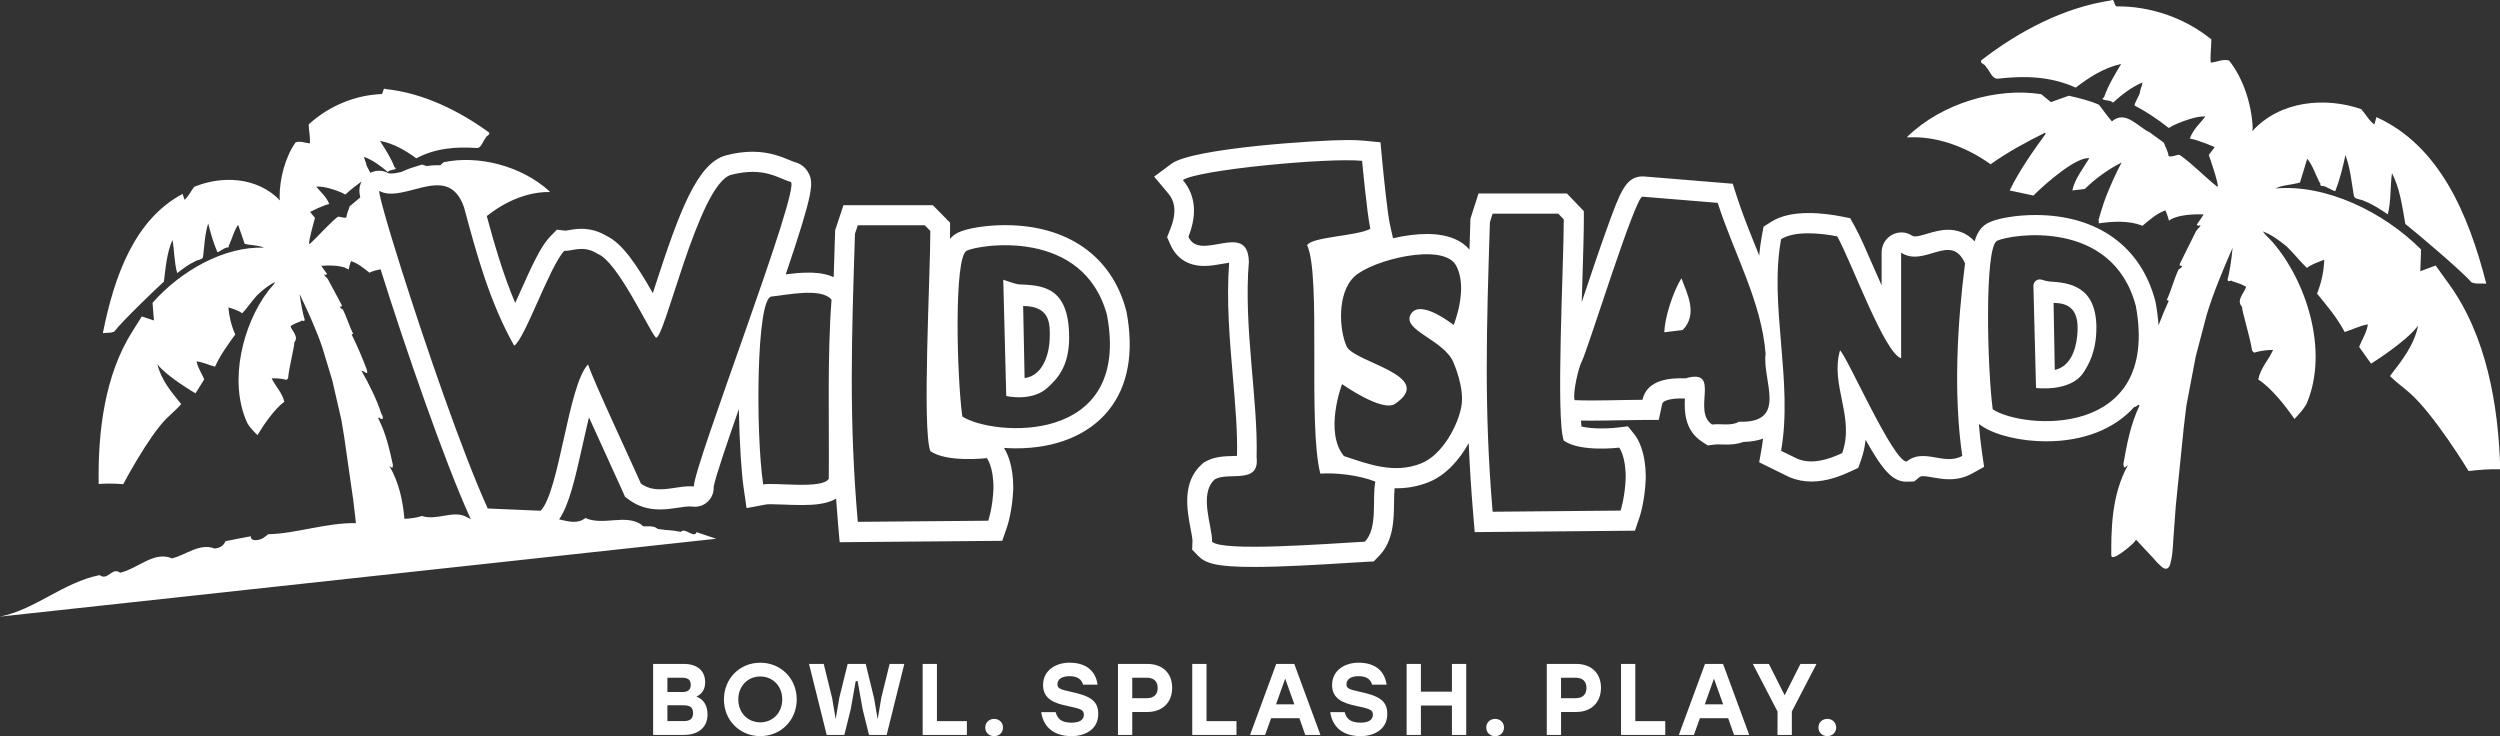 <svg xmlns="http://www.w3.org/2000/svg" fill="none" viewBox="0 0 720 212" height="212" width="720">
<rect x="0" y="0" width="720" height="212" fill="#333333" stroke="none"/>
<path fill="white" d="M526.266 207.036C527.706 207.036 528.822 208.087 528.822 209.522C528.822 210.958 527.697 212.009 526.266 212.009C524.835 212.009 523.71 210.985 523.71 209.522C523.71 208.06 524.799 207.036 526.266 207.036ZM518.526 191.21L513.981 200.233L509.436 191.21H504.81L511.938 204.933L511.911 211.653H516.051V204.905L523.152 191.21H518.526ZM503.775 211.653L496.242 191.21H491.04L483.507 211.653H487.845L489.573 206.834H497.709L499.401 211.653H503.775ZM493.623 195.443L496.269 202.857H490.977L493.623 195.443ZM470.97 191.21H466.857V211.653H479.592V207.685H470.97V191.21ZM445.473 191.21V211.653H449.586V205.052H453.924C458.235 205.052 461.079 202.364 461.079 198.076C461.079 193.788 458.235 191.21 453.924 191.21H445.473ZM449.577 201.075V195.178H453.744C455.868 195.178 456.903 196.32 456.903 198.131C456.903 199.941 455.868 201.084 453.744 201.084H449.577V201.075ZM428.04 209.522C428.04 210.985 429.129 212.009 430.596 212.009C432.063 212.009 433.152 210.985 433.152 209.522C433.152 208.06 432.027 207.036 430.596 207.036C429.165 207.036 428.04 208.087 428.04 209.522ZM418.158 199.209H409.221V191.21H405.108V211.653H409.221V203.187H418.158V211.653H422.271V191.21H418.158V199.209ZM387.783 197.107C387.783 195.79 388.818 194.739 391.266 194.739C393.714 194.739 394.749 195.763 395.172 197.189H399.339C398.88 193.797 396.639 190.853 391.23 190.853C387.405 190.853 383.643 192.983 383.643 197.28C383.643 201.312 386.865 202.51 390.456 203.269C393.993 204.055 395.397 204.265 395.397 205.783C395.397 207.301 394.191 208.124 391.86 208.124C389.016 208.124 387.81 207.1 387.261 205.088H383.121C383.58 208.626 385.992 212.009 391.887 212.009C395.28 212.009 399.537 210.373 399.537 205.609C399.537 201.55 396.81 200.352 391.428 199.182C388.782 198.597 387.774 198.304 387.774 197.107H387.783ZM380.286 211.653L372.753 191.21H367.551L360.018 211.653H364.356L366.084 206.834H374.22L375.912 211.653H380.286ZM370.134 195.443L372.78 202.857H367.488L370.134 195.443ZM347.481 191.21H343.368V211.653H356.103V207.685H347.481V191.21ZM321.975 191.21V211.653H326.088V205.052H330.426C334.737 205.052 337.581 202.364 337.581 198.076C337.581 193.788 334.737 191.21 330.426 191.21H321.975ZM326.088 201.075V195.178H330.255C332.379 195.178 333.414 196.32 333.414 198.131C333.414 199.941 332.379 201.084 330.255 201.084H326.088V201.075ZM304.542 197.107C304.542 195.79 305.577 194.739 308.025 194.739C310.473 194.739 311.508 195.763 311.931 197.189H316.098C315.639 193.797 313.398 190.853 307.989 190.853C304.164 190.853 300.402 192.983 300.402 197.28C300.402 201.312 303.624 202.51 307.215 203.269C310.752 204.055 312.156 204.265 312.156 205.783C312.156 207.301 310.95 208.124 308.619 208.124C305.775 208.124 304.569 207.1 304.02 205.088H299.88C300.339 208.626 302.751 212.009 308.646 212.009C312.039 212.009 316.296 210.373 316.296 205.609C316.296 201.55 313.569 200.352 308.187 199.182C305.541 198.597 304.533 198.304 304.533 197.107H304.542ZM283.752 209.522C283.752 210.985 284.841 212.009 286.308 212.009C287.775 212.009 288.864 210.985 288.864 209.522C288.864 208.06 287.739 207.036 286.308 207.036C284.877 207.036 283.752 208.087 283.752 209.522ZM269.838 191.21H265.725V211.653H278.46V207.685H269.838V191.21ZM253.809 200.992L252.774 207.154L251.712 200.992L249.327 191.21H244.125L241.713 200.992L240.678 207.1L239.643 200.992L237.231 191.21H233.001L238.086 211.653H243.171L245.007 204.265L246.447 196.147H246.996L248.436 204.265L250.272 211.653H255.357L260.442 191.21H256.212L253.8 200.992H253.809ZM208.494 201.431C208.494 207.447 213.039 212 218.961 212C224.883 212 229.455 207.447 229.455 201.431C229.455 195.415 224.883 190.862 218.961 190.862C213.039 190.862 208.494 195.415 208.494 201.431ZM225.288 201.431C225.288 205.253 222.588 208.032 218.961 208.032C215.334 208.032 212.634 205.262 212.634 201.431C212.634 197.6 215.334 194.83 218.961 194.83C222.588 194.83 225.288 197.6 225.288 201.431ZM203.085 196.521C203.085 193.02 200.637 191.21 196.929 191.21H188.1V211.653H196.983C201.123 211.653 203.769 209.495 203.769 205.756C203.769 203.36 202.734 201.376 200.574 200.645C202.212 199.795 203.076 198.569 203.076 196.531L203.085 196.521ZM196.497 199.301H192.213V195.187H196.38C198.108 195.187 198.936 195.744 198.936 197.235C198.936 198.606 198.189 199.31 196.488 199.31L196.497 199.301ZM192.213 207.676V203.123H196.866C198.99 203.123 199.593 203.909 199.593 205.399C199.593 206.77 198.99 207.676 196.893 207.676H192.204H192.213ZM720 135.156C717.525 135.046 713.475 135.321 710.964 135.668C710.964 135.668 700.911 119.111 693.828 113.022C691.992 111.412 690.003 110.005 688.311 108.295C691.524 104.126 695.295 99.472 696.411 93.776C692.955 98.476 682.866 104.729 682.866 104.729L679.428 99.902C680.193 97.872 681.633 95.788 681.948 93.411C679.887 93.731 677.331 94.974 675.306 95.605L675.27 95.623C673.065 91.445 670.122 87.989 667.305 84.551C668.61 81.333 669.249 78.115 669.393 74.814C667.611 75.482 665.874 76.049 664.38 77.155C662.319 75.189 660.609 72.931 658.548 70.965C656.514 69.301 654.138 67.528 651.69 66.659C652.491 67.784 653.571 68.652 654.507 69.731C664.263 81.013 670.59 100.78 664.515 115.764C663.93 117.529 660.807 120.656 660.807 120.656C658.233 116.935 654.228 111.787 650.376 109.291C650.952 106.11 653.409 103.605 654.651 100.761C652.824 100.807 651.042 100.999 649.188 101.566L648.612 101.026C648.036 96.995 645.615 89.516 645.723 88.391C643.905 86.49 646.317 84.442 646.884 82.604C645.606 81.808 644.229 81.452 642.906 80.995C642.465 80.41 641.655 81.58 641.538 80.51C642.006 78.91 642.672 75.052 642.987 71.377C640.296 77.457 637.245 84.853 635.517 90.695L632.376 102.636L629.676 116.843L628.938 122.969L626.616 145.798C626.553 146.612 626.499 147.416 626.436 148.23C626.274 150.497 626.103 152.765 625.941 155.041C625.842 156.431 625.797 157.821 625.635 159.21C625.554 159.905 625.455 160.6 625.302 161.286C625.167 161.871 625.059 162.557 624.78 163.087C624.591 163.434 624.276 163.736 623.898 163.791C623.394 163.873 622.917 163.535 622.53 163.206C621.693 162.493 620.928 161.706 620.235 160.847L615.177 155.425C614.736 156.175 614.025 156.797 613.377 157.354C612.648 157.985 611.901 158.589 611.109 159.128C610.731 159.384 610.344 159.622 609.966 159.878C609.606 160.125 609.201 160.307 608.778 160.408C608.571 160.454 608.328 160.481 608.184 160.326C608.058 160.198 608.049 159.997 608.049 159.814C608.049 159.027 608.049 158.241 608.049 157.446C608.049 156.495 608.067 155.553 608.094 154.602C608.166 152.262 608.319 149.921 608.625 147.608C608.931 145.259 609.39 142.936 610.065 140.669C610.758 138.347 611.667 136.089 612.828 133.967C612.45 134.159 612.162 134.662 611.712 134.589L611.532 133.638C612.495 128.162 613.566 122.292 616.131 116.898L616.014 116.551C615.51 116.633 615.141 117.346 614.709 117.154C608.994 123.572 600.03 127.101 589.302 127.101C582.057 127.101 574.812 125.392 570.843 122.74L569.916 122.119C570.141 124.998 570.447 127.778 570.834 130.438L571.419 134.461L567.918 136.399C565.947 137.496 563.814 138.027 561.393 138.027C559.638 138.027 558.036 137.743 556.614 137.496C555.57 137.314 554.589 137.14 553.842 137.14C553.185 137.14 552.987 137.259 552.762 137.451L551.304 138.648L549.162 138.731C545.301 138.731 542.511 136.015 537.282 126.653C537.102 128.518 536.697 130.457 535.995 132.441L535.185 134.745L533.007 135.759C530.307 137.012 526.203 138.685 521.739 138.685C519.543 138.685 517.455 138.283 515.529 137.487L515.196 137.341L506.646 133.145L507.411 128.793C507.555 127.988 507.654 127.156 507.762 126.333C506.115 126.909 504.225 127.238 502.092 127.275C500.346 127.933 498.618 128.034 497.214 128.034C496.755 128.034 496.287 128.025 495.828 128.006C495.09 127.988 494.28 127.97 493.875 128.025L491.832 128.281L490.095 127.147C485.127 123.883 485.064 118.288 485.253 114.777C484.902 114.759 484.524 114.75 484.119 114.75C483.273 114.75 479.034 114.832 478.701 116.368L477.72 120.948H473.13C471.258 120.948 468.954 120.994 466.542 121.04C463.788 121.095 460.935 121.149 458.316 121.149C457.2 121.149 456.21 121.14 455.319 121.122C455.355 121.744 455.4 122.32 455.454 122.823C456.687 123.133 458.577 123.389 461.241 123.389C463.743 123.389 465.714 123.161 465.732 123.152L468.846 122.777L470.835 125.264C471.573 126.196 473.976 129.826 473.976 137.524V137.734C473.751 144.161 472.338 148.477 472.185 148.952L470.871 152.838L424.719 153.249L424.269 147.883C423.666 140.824 423.261 134.132 422.991 127.622C420.354 132.349 416.457 136.857 411.498 138.84C408.519 140.038 405.468 140.623 402.183 140.623C402.003 140.623 401.823 140.605 401.643 140.605C401.526 141.73 401.508 143.119 401.49 144.591C401.436 149.583 401.364 155.782 397.188 160.097L395.64 161.688L393.444 161.807C391.932 161.889 390.123 161.999 388.116 162.127C380.25 162.611 369.477 163.279 361.08 163.279C350.172 163.279 347.13 162.209 345.078 160.088L343.341 158.296L343.431 155.773C343.449 155.197 343.134 153.496 342.891 152.262C341.874 146.923 340.344 138.859 346.158 133.666L346.599 133.273L347.103 132.98C349.695 131.481 352.638 131.398 355.005 131.334C355.374 131.325 355.833 131.307 356.265 131.289C356.436 124.523 355.779 116.825 355.077 108.679C354.141 97.79 353.169 86.544 353.997 75.665C353.376 75.747 352.674 75.875 351.972 75.994C350.406 76.277 348.624 76.597 346.824 76.597C340.713 76.597 338.13 72.83 337.131 70.581L336.123 68.305L337.041 65.992C339.363 60.159 337.797 57.297 336.411 55.651L332.388 50.87L337.383 47.158C343.512 42.605 380.052 40.328 387.954 40.328C389.988 40.328 391.608 40.392 392.904 40.52L397.584 40.987L398.025 45.759C398.565 51.546 399.654 61.768 400.284 64.593L401.184 68.616C404.487 67.848 407.871 67.391 410.949 67.391C417.627 67.391 421.254 69.585 423.207 71.889C423.27 69.722 423.342 67.537 423.414 65.306L423.486 62.984L425.808 55.724H451.269L456.147 60.808V63.185C456.147 66.924 455.958 73.114 455.742 80.273C455.679 82.293 455.616 84.561 455.544 86.983C457.875 80.007 460.485 72.236 462.771 65.891C466.623 55.222 468.216 50.806 473.094 50.806L473.553 50.824L499.032 52.918L500.211 56.602C501.687 61.219 503.496 65.727 505.413 70.508C505.827 71.532 506.241 72.565 506.646 73.598C506.826 71.642 507.078 69.704 507.438 67.784L507.906 65.279L510.03 63.925C512.748 62.197 516.312 61.356 520.92 61.356C524.547 61.356 528.012 61.887 530.289 62.335L532.863 62.847L534.159 65.178C535.626 67.811 537.498 72.117 539.676 77.118C540.315 78.59 541.08 80.346 541.908 82.202V72.73C541.908 68.149 546.894 65.388 550.683 67.866C550.89 68.003 551.097 68.085 551.52 68.085C552.438 68.085 553.77 67.692 555.057 67.308C556.839 66.778 558.864 66.175 561.051 66.175C563.346 66.175 566.244 66.851 568.683 69.502C569.637 66.348 571.005 64.959 572.796 64.09C575.415 62.819 580.923 61.923 586.188 61.923C604.017 61.923 616.599 70.947 620.721 86.672L620.82 87.111C621.234 89.388 621.513 91.591 621.648 93.694C622.575 91.299 623.583 88.876 624.6 86.618L624.024 86.38C625.293 83.756 626.112 80.373 627.444 77.585C627.921 77.411 628.362 76.963 628.497 76.57L627.759 76.506V76.04L632.421 66.65C632.754 66.001 633.537 65.553 633.762 64.913L633.249 64.977C632.979 65.05 632.601 64.849 632.727 64.602C633.384 63.715 634.023 62.746 634.653 61.749C630.522 61.585 626.31 62.17 624.672 63.56C624.672 63.56 624.177 61.704 623.646 60.588C621.18 61.429 619.056 63.331 617.013 65.041L616.698 64.876C612.792 63.487 608.562 63.743 604.458 64.319L604.413 63.212C604.413 63.212 605.655 58.824 606.537 56.63C607.824 53.338 609.453 49.754 611.028 46.792C607.239 48.712 603.513 51.373 600.417 54.426L596.826 54.847C597.519 51.537 599.949 48.493 601.713 45.576C598.05 45.073 589.275 52.662 585.63 56.319C583.335 55.825 581.04 55.331 578.79 54.856C581.643 48.959 585.414 43.702 589.131 38.555L589.014 38.198C583.497 40.932 578.178 43.821 573.3 47.304C566.109 42.175 557.496 39.076 549.324 39.579L549.297 39.387C559.233 29.741 574.992 25.106 587.871 27.126L590.661 29.412L595.827 27.565C598.698 28.242 601.632 28.891 604.503 30.162C605.745 31.762 606.897 33.435 608.229 34.952C612.18 31.579 615.753 36.598 619.11 38.116L623.178 41.078C623.628 42.376 624.429 43.629 624.546 44.927C625.473 45.412 626.724 44.47 627.759 44.607C631.566 47.313 634.806 50.788 638.343 53.594L638.694 53.777C639.108 53.101 636.129 44.616 636.129 44.616C636.723 43.921 637.821 42.358 637.821 42.358C637.821 42.358 633.069 40.283 630.666 39.908C631.575 37.311 633.573 35.574 635.157 33.563C631.917 33.224 624.924 36.424 625.032 36.662L624.573 36.836C621.477 34.386 618.201 32.191 614.754 30.381C614.619 29.951 615.951 27.757 616.275 26.797C616.311 25.755 616.968 24.795 617.004 23.753C613.728 25.17 611.073 27.273 608.544 29.558C607.752 28.781 606.582 29.064 605.583 28.598C605.43 28.223 605.889 28.169 605.997 27.931C607.194 24.466 609.183 21.311 610.884 18.422C605.817 19.556 601.596 22.317 597.807 25.234C590.454 21.906 582.894 21.787 575.307 22.665C573.651 22.683 573.138 20.461 572.049 19.364C571.734 18.368 570.15 18.368 570.609 17.362C581.283 9.106 594.243 2.176 607.95 0.128C608.958 -0.64 608.769 1.445 609.525 1.847C618.849 1.701 628.893 4.9 636.867 11.337C636.876 13.595 636.471 15.927 636.705 18.057C638.442 17.846 640.296 16.923 641.97 17.444C646.029 22.473 648.522 30.116 648.774 36.872L648.63 37.805C656.694 28.891 669.807 27.894 680.031 31.433C681.336 32.886 682.317 34.824 683.82 35.848L684.405 33.727C702.522 41.928 710.919 61.603 716.049 81.699C714.708 81.525 712.989 81.927 711.747 81.278C709.047 78.088 695.673 66.805 692.73 64.492C691.893 59.729 691.2 54.28 688.887 49.864C688.356 53.667 688.662 57.8 687.69 61.731C685.719 60.406 683.379 58.824 680.994 57.928C680.049 57.37 678.879 57.526 678.105 56.822L677.898 56.31C677.241 52.47 676.863 48.246 675.477 44.68C674.766 48.035 673.902 51.61 672.552 55.048C671.76 54.984 669.942 53.558 668.799 53.549C668.34 53.722 668.097 53.064 668.268 52.68L668.133 52.726C666.891 50.413 666.054 47.551 664.479 45.713L662.4 52.552C660.042 53.274 657.387 53.238 655.317 54.28C669.888 52.982 686.439 61.009 697.275 71.852L697.041 78.115L701.46 76.469L705.087 81.498C716.094 96.51 719.559 116.67 720.072 135.119L720 135.156ZM396.081 138.694C391.176 136.738 384.21 136.089 380.25 136.409C376.605 122.045 380.556 79.441 376.452 70.636C377.712 68.186 390.699 68.031 394.659 65.9C393.705 61.658 392.283 46.317 392.283 46.317C382.464 45.339 344.637 48.931 340.677 51.876C344.79 56.767 344.475 62.636 342.261 68.195C345.591 75.692 359.361 63.304 359.676 75.372C358.092 94.142 362.367 115.207 361.899 131.682C362.844 139.682 353.817 135.759 349.857 138.054C345.114 142.296 349.227 151.759 349.074 156.001C351.927 158.936 381.366 156.66 393.075 156.001C396.873 152.079 395.136 143.924 396.081 138.703V138.694ZM418.653 104.491C415.926 97.826 403.641 95.166 406.296 90.512C408.96 85.85 418.653 93.603 418.653 93.603C418.653 93.603 423.027 82.988 419.292 76.378C415.557 69.768 395.208 74.86 390.087 79.633C384.966 84.396 385.713 95.175 387.846 99.783C389.97 104.391 413.793 108.185 401.76 116.313C398.079 118.8 386.514 110.626 386.514 110.626C386.514 110.626 381.276 124.358 387.054 131.353C394.425 133.794 401.634 136.527 409.338 133.437C415.431 130.996 419.94 122.411 420.885 117.017C421.839 111.632 418.635 104.501 418.635 104.501L418.653 104.491ZM450.369 126.909C448.011 120.519 450.369 76.131 450.369 63.185L448.794 61.539H429.876L429.093 63.999C428.139 94.307 427.356 117.565 429.876 147.38L466.722 147.051C466.722 147.051 468 143.266 468.207 137.524C468.207 131.279 466.335 128.921 466.335 128.921C466.335 128.921 455.067 130.292 450.378 126.9L450.369 126.909ZM508.5 102.005C507.375 86.938 499.356 73.004 494.703 58.422L473.013 56.639C470.925 56.639 457.236 100.816 455.634 103.906C454.671 105.525 452.853 113.296 453.492 115.243C458.568 115.508 467.586 115.143 473.04 115.143C474.327 109.136 481.383 108.816 485.388 108.971C495.972 105.899 487.152 118.37 493.083 122.265C495.648 121.945 498.699 122.759 500.787 121.46C515.061 121.945 507.519 109.63 508.482 102.014L508.5 102.005ZM565.929 75.866C561.933 66.76 554.247 77.164 547.524 72.776V103.175C542.718 101.712 533.277 75.537 529.119 68.067C524.151 67.089 516.798 66.44 512.955 68.881C509.436 87.888 516.474 109.84 512.955 129.835L517.599 132.111C521.919 133.894 526.725 132.276 530.559 130.484C534.24 120.08 527.04 110.974 529.92 100.898C531.99 102.69 545.283 133.09 549.126 132.925C554.085 128.857 559.845 134.223 565.128 131.298C562.563 113.579 563.679 93.429 565.929 75.875V75.866ZM615.132 88.172C608.436 62.627 578.889 67.528 575.163 69.338C571.446 71.148 572.355 106.411 573.903 117.876C582.489 123.6 622.152 126.69 615.132 88.172ZM479.313 95.696L484.605 95.047C489.096 90.503 485.856 84.46 484.245 80.135C481.68 84.35 479.466 91.481 479.313 95.696ZM324.414 89.635C326.655 101.593 324.9 111.22 319.212 118.242C313.524 125.264 304.092 129.122 292.644 129.122C291.474 129.122 290.304 129.076 289.143 128.994C290.16 130.594 291.816 134.169 291.816 140.495V140.706C291.582 147.124 290.142 151.439 289.98 151.914L288.648 155.754L241.821 156.157L241.353 150.808C241.146 148.367 240.957 145.981 240.795 143.613C238.14 145.167 234.531 145.451 230.886 145.451C229.095 145.451 227.232 145.377 225.585 145.313C224.253 145.259 223.002 145.213 221.967 145.213C221.112 145.213 220.824 145.249 220.788 145.259L215.01 146.337L214.155 140.404C213.588 136.591 212.949 127.641 212.787 117.821C209.187 128.153 205.983 137.615 205.542 140.139C205.74 143.503 202.932 146.246 199.629 145.917L199.269 145.88C198.126 145.771 196.785 145.99 195.273 146.219C193.707 146.456 191.934 146.721 190.071 146.721C186.696 146.721 183.825 145.844 181.296 144.024L180.018 143.101L179.379 141.647C178.488 139.627 176.904 136.162 175.068 132.157C173.07 127.787 171.216 123.746 169.623 120.199C168.975 122.887 168.363 125.593 167.877 127.796C165.537 138.347 163.845 145.469 161.028 149.583C163.656 150.159 166.347 151.009 168.561 149.19C173.925 151.53 180.108 147.855 184.878 151.192C184.986 152.134 187.821 150.909 189.423 152.326C192.942 152.884 192.582 152.509 196.11 153.176C197.226 151.786 199.989 155.206 200.592 153.258C202.869 153.999 203.994 154.383 206.253 155.16L0 177.587C10.215 175.521 18.216 167.74 28.683 165.628C31.05 167.411 32.319 163.169 34.587 164.952C40.005 163.626 44.298 158.643 49.572 160.81C53.622 159.786 57.537 156.33 61.749 157.958C63.27 157.921 64.467 157.089 64.926 155.873C67.851 155.27 69.318 154.986 72.252 154.447C72.126 156.111 74.799 155.626 75.87 154.913C76.437 154.493 76.716 154.273 77.283 153.853C85.122 153.706 94.311 150.461 102.51 150.671L101.781 144.353L99.144 125.94L98.334 121.012L95.715 109.611L92.826 100.057C91.269 95.394 88.614 89.516 86.292 84.698C86.67 87.669 87.327 90.768 87.75 92.048C87.696 92.917 87.021 91.993 86.697 92.487C85.68 92.917 84.627 93.255 83.646 93.95C84.15 95.413 86.112 96.976 84.762 98.585C84.879 99.5 83.268 105.653 82.962 108.944L82.53 109.401C81.063 109.017 79.668 108.926 78.237 108.962C79.308 111.22 81.315 113.15 81.882 115.71C78.966 117.876 76.023 122.21 74.151 125.318C74.151 125.318 71.595 122.905 71.073 121.506C65.79 109.602 70.011 93.337 77.22 83.82C77.913 82.906 78.723 82.165 79.308 81.214C77.427 82.019 75.645 83.537 74.106 84.972C72.567 86.645 71.316 88.547 69.777 90.22C68.571 89.379 67.194 88.986 65.772 88.519C65.997 91.189 66.618 93.767 67.752 96.327C65.673 99.216 63.504 102.133 61.929 105.598H61.893C60.282 105.159 58.239 104.245 56.619 104.071C56.952 105.991 58.158 107.618 58.824 109.237L56.313 113.278C56.313 113.278 48.213 108.606 45.342 104.93C46.422 109.493 49.527 113.122 52.191 116.377C50.94 117.831 49.437 119.047 48.06 120.427C42.75 125.629 35.496 139.444 35.496 139.444C33.525 139.27 30.339 139.197 28.422 139.389C28.161 124.422 30.132 107.957 38.187 95.358L40.833 91.134L44.343 92.295L43.929 87.221C52.002 78.014 64.638 70.865 76.059 71.34C74.412 70.572 72.324 70.709 70.461 70.216L68.589 64.748C67.428 66.303 66.879 68.652 65.988 70.572L65.88 70.545C66.033 70.847 65.862 71.395 65.493 71.267C64.602 71.322 63.234 72.547 62.613 72.629C61.434 69.905 60.633 67.034 59.958 64.346C59.004 67.29 58.869 70.728 58.491 73.864L58.356 74.293C57.771 74.897 56.862 74.814 56.133 75.299C54.306 76.122 52.533 77.493 51.039 78.654C50.139 75.509 50.229 72.154 49.68 69.091C48.033 72.757 47.691 77.201 47.205 81.095C44.991 83.088 34.956 92.743 32.958 95.44C32.013 96.016 30.663 95.76 29.619 95.952C32.904 79.477 38.745 63.203 52.596 55.843L53.127 57.535C54.261 56.648 54.963 55.039 55.926 53.814C63.783 50.55 74.052 50.852 80.676 57.754L80.523 57.005C80.478 51.519 82.143 45.229 85.131 40.996C86.427 40.511 87.894 41.188 89.262 41.288C89.37 39.551 88.965 37.677 88.893 35.848C94.887 30.326 102.618 27.346 109.899 27.099C110.475 26.751 110.25 25.06 111.069 25.645C121.842 26.77 132.219 31.881 140.85 38.152C141.246 38.948 140.004 39.012 139.797 39.825C138.987 40.758 138.663 42.587 137.376 42.632C131.427 42.221 125.523 42.605 119.898 45.594C116.829 43.373 113.436 41.306 109.44 40.584C110.871 42.861 112.545 45.339 113.598 48.099C113.697 48.291 114.057 48.31 113.949 48.63C113.193 49.041 112.266 48.867 111.672 49.526C109.62 47.77 107.469 46.18 104.859 45.156C104.931 46.006 105.471 46.746 105.543 47.597C105.741 48.118 106.335 49.096 106.65 49.773C108.189 49.005 110.07 48.922 111.798 49.846C111.951 49.928 112.266 49.974 112.653 49.974C113.436 49.974 114.426 49.8 115.488 49.553C117.486 48.602 119.529 47.999 121.536 47.396L122.886 47.825C123.885 47.67 124.893 47.578 125.91 47.578C126.207 47.578 126.504 47.588 126.81 47.606L127.737 46.728C137.727 44.589 150.201 47.725 158.31 55.148V55.304C152.028 55.212 145.557 57.946 140.193 62.234C142.398 70.371 144.891 79.029 148.383 87.258C148.833 86.27 149.265 85.31 149.643 84.442C153.378 76.076 155.844 70.801 158.445 68.131L160.389 66.147L162.9 66.431C163.044 66.412 163.386 66.348 163.647 66.303C164.601 66.129 165.915 65.9 167.436 65.9C170.028 65.9 172.467 66.595 174.708 67.957C179.226 70.069 183.375 76.277 188.01 84.414C188.226 83.756 188.442 83.098 188.649 82.467C195.606 61.055 200.79 46.865 209.178 44.717C211.806 44.04 214.335 43.702 216.711 43.702C221.625 43.702 225.072 45.147 227.358 46.097C228.033 46.381 228.672 46.646 229.059 46.746C230.679 47.176 232.056 48.291 232.839 49.809C234.297 52.616 234.477 54.883 226.296 79.011C228.339 78.746 230.607 78.517 232.821 78.517C234.108 78.517 237.195 78.517 240.102 79.815C240.21 76.204 240.327 72.52 240.444 68.734L240.525 66.312L242.91 59.098H268.659L273.618 64.127V66.549C273.618 67.217 273.618 67.994 273.6 68.817C274.293 67.948 275.094 67.381 275.994 66.952C278.622 65.708 284.148 64.84 289.44 64.84C307.413 64.84 320.121 73.726 324.288 89.223L324.387 89.671L324.414 89.635ZM97.254 62.435C98.055 62.289 99.072 63.002 99.783 62.572C99.828 61.512 100.404 60.47 100.71 59.4L103.752 56.867C103.608 56.118 103.518 55.551 103.5 55.176V55.139C103.464 54.07 103.707 53.091 104.148 52.241C102.528 53.402 100.971 54.655 99.477 56.008L99.108 55.889C99.189 55.688 93.609 53.375 91.089 53.777C92.394 55.35 94.014 56.675 94.824 58.751C92.961 59.144 89.325 61.018 89.325 61.018C89.325 61.018 90.234 62.234 90.72 62.773C90.72 62.773 88.704 69.768 89.055 70.298L89.325 70.133C91.989 67.729 94.392 64.785 97.263 62.444L97.254 62.435ZM134.523 148.961C134.865 149.172 135.225 149.355 135.585 149.519L135.297 148.879C128.133 133.163 116.64 100.03 109.611 77.557C108.603 77.731 107.613 77.996 106.659 78.407L106.425 78.554C104.769 77.246 103.041 75.784 101.088 75.207C100.71 76.131 100.395 77.649 100.395 77.649C99.063 76.588 95.751 76.277 92.538 76.57C93.06 77.356 93.6 78.115 94.14 78.801C94.239 78.993 93.951 79.175 93.744 79.121L93.348 79.084C93.546 79.596 94.176 79.934 94.455 80.446L98.433 87.87V88.254L97.866 88.336C97.992 88.647 98.352 89.004 98.73 89.123C99.873 91.335 100.629 94.041 101.718 96.117L101.277 96.327C102.924 99.682 104.571 103.541 105.75 106.759C105.561 106.987 106.047 107.362 105.57 107.435C105.03 107.253 104.688 106.814 104.085 106.75C106.29 110.617 108.477 114.942 109.89 119.321C110.304 119.604 110.268 120.564 110.232 120.546C109.845 121.04 109.503 120.299 109.035 120.235L108.954 120.528C111.15 124.797 112.203 129.515 113.157 133.913L113.049 134.69C112.698 134.763 112.455 134.37 112.149 134.223C114.921 138.959 116.01 144.216 116.478 149.419C118.206 149.345 119.916 149.126 121.536 148.605C125.865 150.068 130.761 146.685 134.523 148.98V148.961ZM227.673 52.369C224.271 51.473 220.131 47.898 210.609 50.34C201.087 52.781 190.989 99.801 188.784 97.113C186.57 94.435 177.768 75.235 172.125 73.114C168.012 70.398 164.574 72.446 162.531 72.218C158.4 76.451 151.101 97.772 148.086 99.554C141.102 87.194 137.295 73.361 133.641 59.692C133.506 59.299 133.362 58.925 133.209 58.577C133.083 58.285 132.948 58.019 132.813 57.754C132.777 57.69 132.75 57.617 132.714 57.562C132.588 57.334 132.462 57.114 132.327 56.904C132.282 56.831 132.237 56.739 132.183 56.666C132.057 56.474 131.922 56.3 131.787 56.127C131.733 56.054 131.67 55.971 131.616 55.898C131.481 55.743 131.346 55.596 131.211 55.459C131.148 55.395 131.085 55.313 131.013 55.249C130.878 55.121 130.734 55.002 130.59 54.883C130.518 54.828 130.446 54.764 130.374 54.71C130.23 54.6 130.086 54.509 129.942 54.417C129.861 54.371 129.789 54.317 129.708 54.271C129.564 54.189 129.411 54.115 129.258 54.042C129.177 54.006 129.096 53.96 129.015 53.933C128.862 53.869 128.709 53.814 128.547 53.759C128.466 53.731 128.376 53.704 128.295 53.677C128.133 53.631 127.971 53.594 127.809 53.558C127.719 53.539 127.638 53.521 127.548 53.503C127.386 53.475 127.215 53.448 127.053 53.43C126.963 53.421 126.873 53.411 126.783 53.402C126.612 53.384 126.441 53.384 126.27 53.375C126.18 53.375 126.09 53.375 126 53.375C125.82 53.375 125.649 53.375 125.469 53.384C125.379 53.384 125.289 53.384 125.199 53.393C125.019 53.402 124.83 53.421 124.65 53.439C124.56 53.439 124.479 53.457 124.389 53.466C124.2 53.485 124.011 53.512 123.813 53.539C123.732 53.549 123.651 53.567 123.561 53.576C123.363 53.613 123.156 53.64 122.958 53.686C122.886 53.704 122.805 53.713 122.733 53.731C122.517 53.777 122.301 53.823 122.085 53.869C122.022 53.878 121.959 53.896 121.905 53.905C121.671 53.96 121.437 54.015 121.203 54.07C121.167 54.07 121.14 54.088 121.104 54.097C120.087 54.344 119.07 54.627 118.053 54.883C118.053 54.883 118.044 54.883 118.035 54.883C117.792 54.947 117.549 55.002 117.315 55.066C117.252 55.084 117.18 55.103 117.117 55.112C116.91 55.158 116.712 55.203 116.505 55.249C116.415 55.267 116.325 55.295 116.226 55.313C116.046 55.35 115.857 55.386 115.677 55.423C115.569 55.441 115.47 55.468 115.362 55.487C115.191 55.514 115.02 55.542 114.849 55.569C114.741 55.587 114.624 55.606 114.516 55.624C114.354 55.642 114.192 55.66 114.03 55.679C113.922 55.688 113.805 55.706 113.697 55.715C113.535 55.724 113.382 55.734 113.229 55.743C113.121 55.743 113.004 55.752 112.896 55.761C112.743 55.761 112.59 55.761 112.437 55.761C112.329 55.761 112.212 55.761 112.104 55.761C111.951 55.761 111.807 55.734 111.654 55.715C111.546 55.706 111.438 55.697 111.339 55.679C111.186 55.651 111.033 55.624 110.889 55.587C110.79 55.569 110.691 55.551 110.601 55.523C110.439 55.478 110.277 55.423 110.124 55.368C110.043 55.34 109.962 55.322 109.89 55.295C109.656 55.203 109.422 55.103 109.197 54.984C109.197 55.048 109.206 55.13 109.215 55.222C109.215 55.249 109.215 55.286 109.224 55.313C109.224 55.377 109.242 55.45 109.26 55.532C109.26 55.569 109.269 55.615 109.278 55.651C109.296 55.734 109.305 55.825 109.323 55.916C109.323 55.962 109.341 56.008 109.35 56.054C109.377 56.172 109.404 56.3 109.431 56.428C109.431 56.456 109.44 56.483 109.449 56.511C109.485 56.675 109.521 56.849 109.566 57.032C109.575 57.087 109.593 57.151 109.611 57.206C109.647 57.343 109.674 57.48 109.71 57.626C109.728 57.699 109.746 57.782 109.764 57.864C109.8 58.001 109.836 58.138 109.872 58.285C109.89 58.367 109.917 58.449 109.935 58.541C109.98 58.705 110.025 58.87 110.07 59.043C110.088 59.117 110.106 59.19 110.133 59.272C110.196 59.519 110.268 59.766 110.34 60.031C110.367 60.122 110.394 60.214 110.421 60.314C110.475 60.497 110.52 60.68 110.574 60.872C110.61 60.991 110.637 61.11 110.673 61.228C110.718 61.402 110.772 61.576 110.817 61.759C110.853 61.896 110.898 62.033 110.934 62.17C110.979 62.335 111.033 62.508 111.078 62.682C111.123 62.837 111.168 62.984 111.213 63.139C111.276 63.34 111.33 63.551 111.393 63.761C111.42 63.871 111.456 63.971 111.483 64.081C111.789 65.141 112.131 66.275 112.491 67.482C112.707 68.204 112.932 68.945 113.166 69.704L113.193 69.795C113.913 72.154 114.705 74.723 115.569 77.438C122.391 99.033 133.209 130.511 140.472 146.447L155.709 147.096C161.109 141.565 163.647 110.809 169.362 104.949C170.946 109.831 181.584 132.45 184.599 139.288C189.36 142.708 194.922 139.618 199.845 140.102C199.53 134.726 231.093 53.283 227.691 52.388L227.673 52.369ZM239.472 86.298C236.475 82.723 226.503 84.999 222.165 85.402C217.818 85.813 217.584 124.715 219.798 139.517C223.272 138.868 236.79 140.98 238.689 137.89C238.851 121.616 238.221 103.065 239.481 86.298H239.472ZM286.119 140.495C286.119 134.269 284.211 131.938 284.211 131.938C284.211 131.938 272.727 133.3 267.939 129.917C265.527 123.554 267.939 79.386 267.939 66.513L266.337 64.885H247.041L246.231 67.327C245.268 97.479 244.467 120.628 247.041 150.287L284.616 149.967C284.616 149.967 285.921 146.2 286.128 140.495H286.119ZM318.816 90.732C312.048 65.599 282.177 70.417 278.424 72.191C274.662 73.973 275.58 108.679 277.146 119.952C285.822 125.584 325.917 128.628 318.816 90.732ZM307.917 97.168C307.917 105.689 304.362 109.173 301.779 111.577C297.225 115.838 289.8 114.046 289.8 114.046L288.936 80.565C289.512 80.748 292.527 81.845 293.373 81.891C299.952 82.211 307.908 82.266 307.908 97.159L307.917 97.168ZM294.669 88.126L295.083 108.898C300.834 108.13 302.211 100.962 302.31 97.735C302.436 93.475 302.661 88.181 294.669 88.126ZM603.756 94.508C603.756 101.246 601.443 105.186 599.958 107.408C596.196 112.994 586.377 111.742 586.377 111.742L585.621 82.375C585.585 81.114 586.782 80.19 587.979 80.547C588.834 80.812 589.707 81.031 590.202 81.068C595.71 81.424 603.765 82.147 603.765 94.508H603.756ZM591.426 87.239L591.777 106.539C596.169 105.57 597.78 100.981 598.221 96.867C598.869 90.732 597.276 87.239 591.435 87.239H591.426Z"></path>
</svg>
